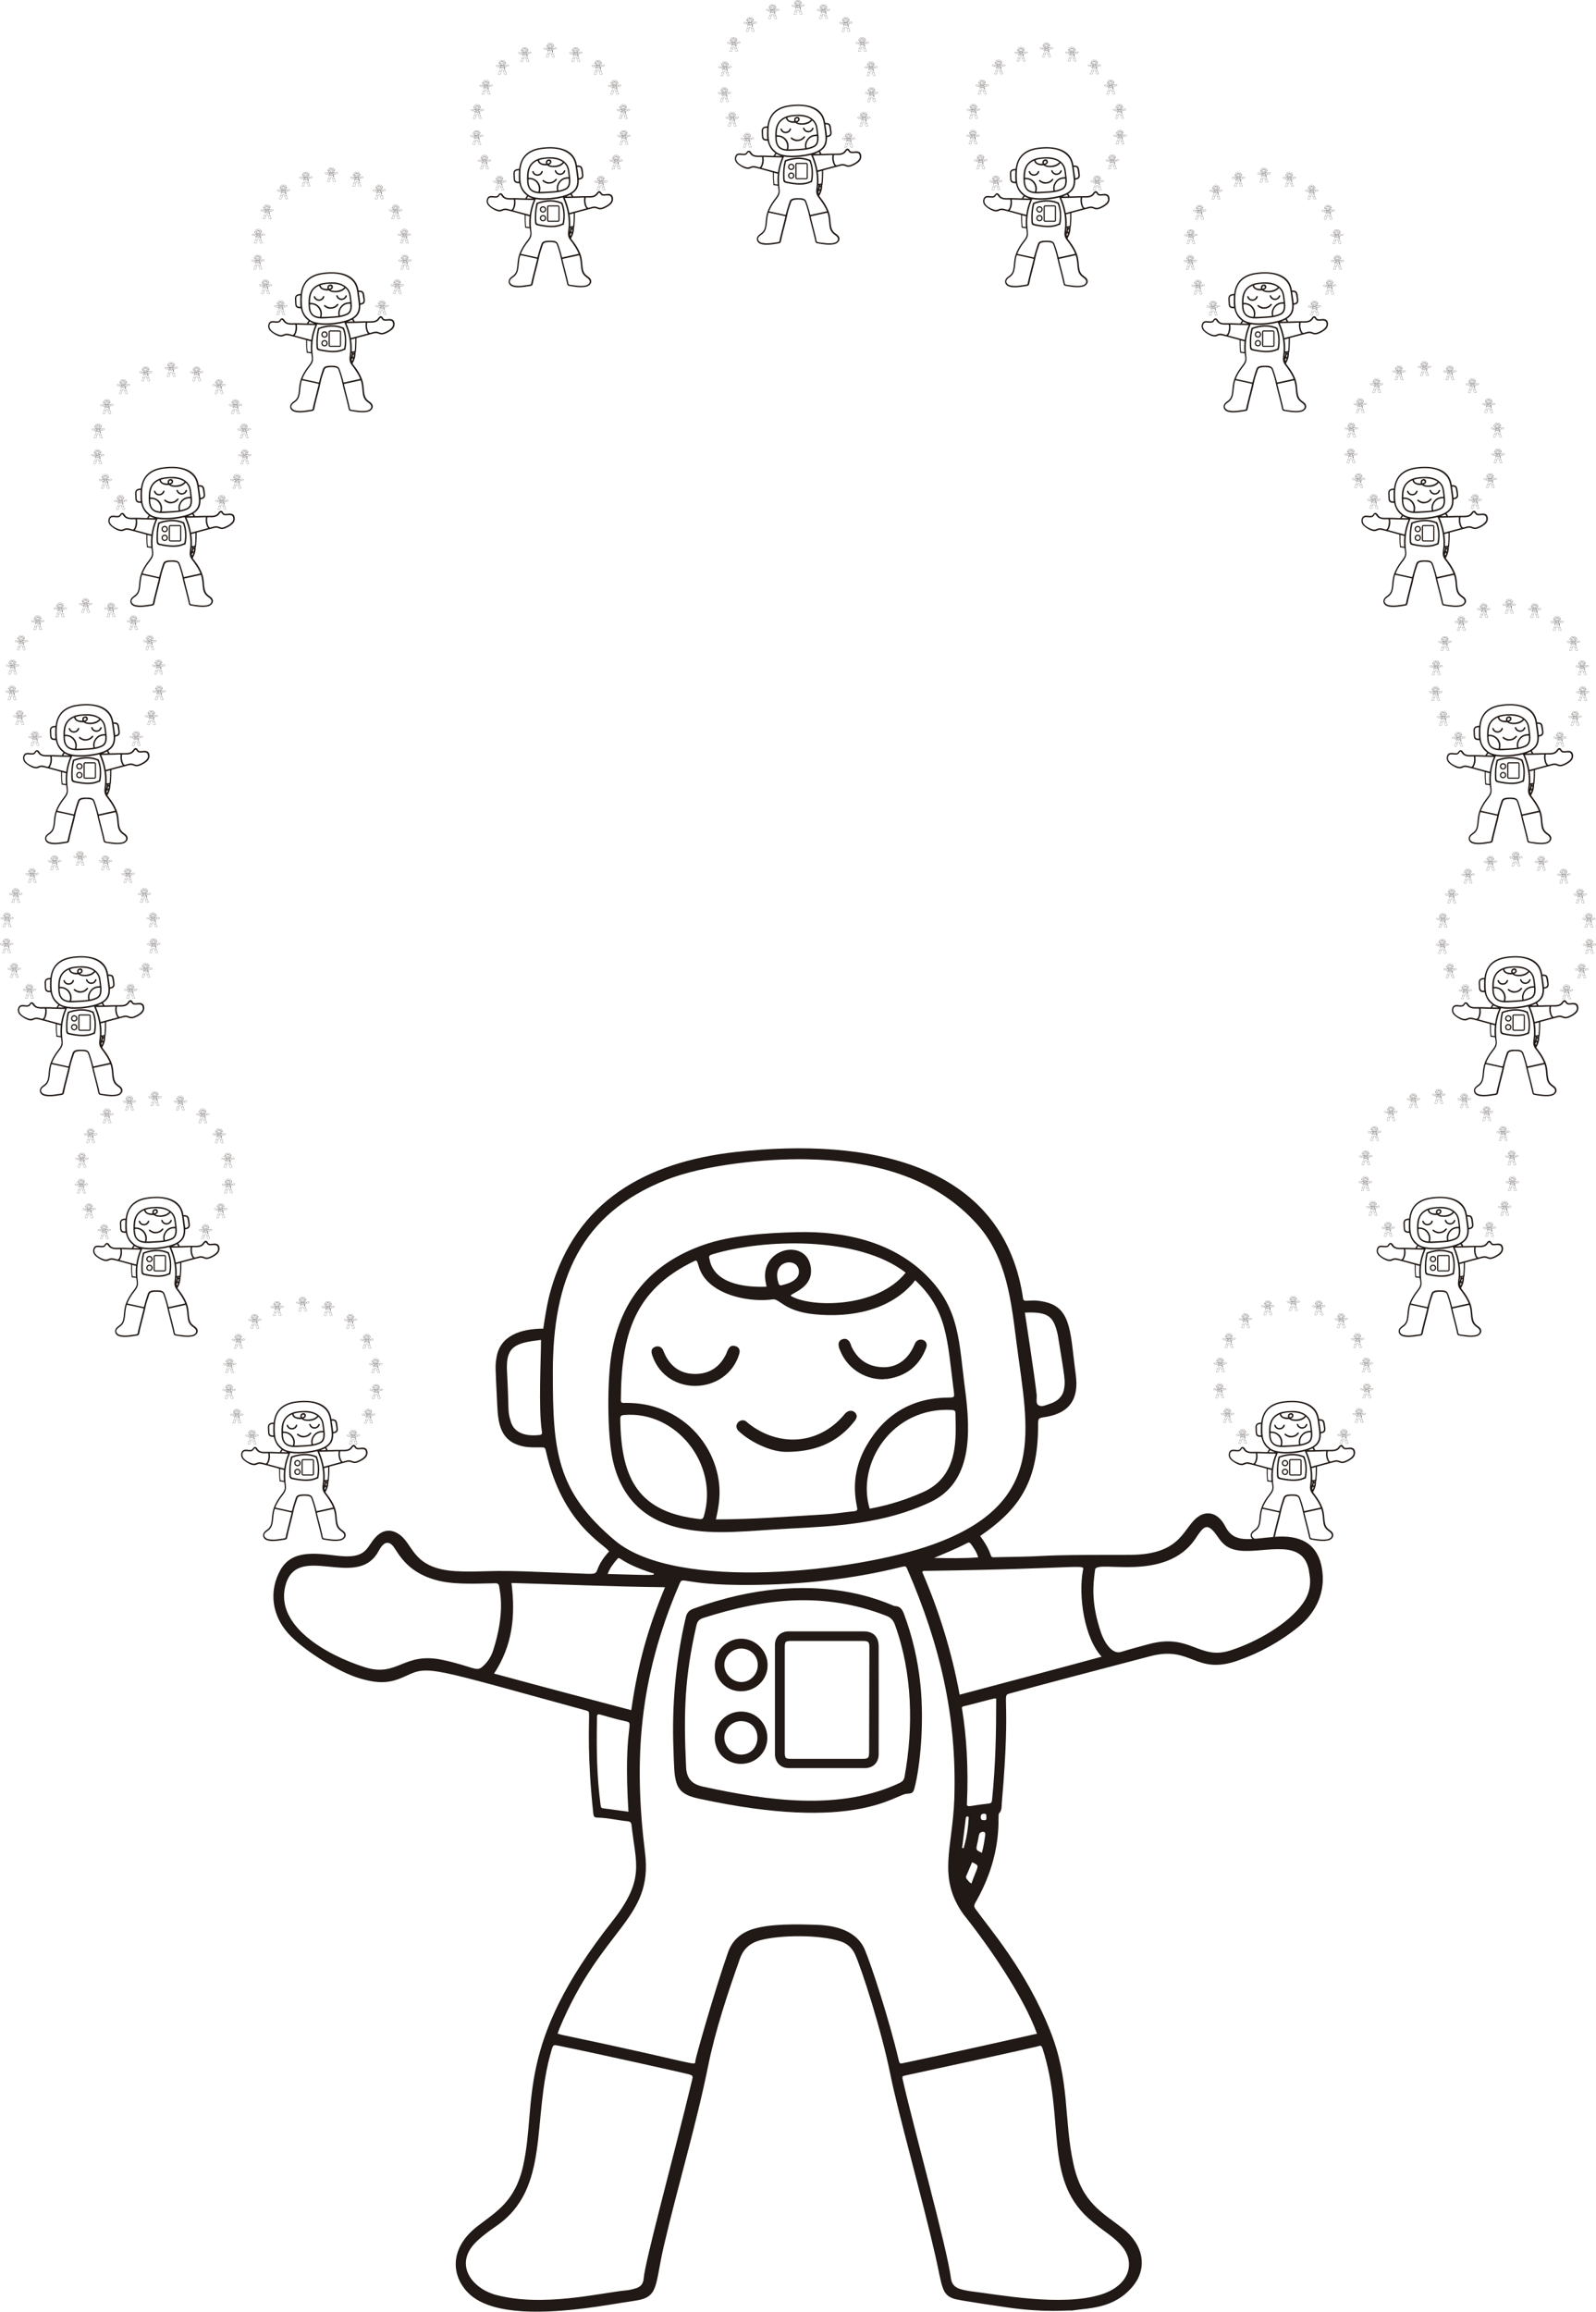 <?xml version="1.0" encoding="utf-8"?>
<svg version="1.1" id="Layer_1" xmlns="http://www.w3.org/2000/svg" xmlns:xlink="http://www.w3.org/1999/xlink" x="0px" y="0px"
	 viewBox="0 0 3454.449 5000" enable-background="new 0 0 3454.449 5000" xml:space="preserve">
<symbol  id="Arc" viewBox="-557.052 -512.391 1114.104 1024.782">
	<g>
		
			<use xlink:href="#Astronaut"  width="90.269" height="100" x="-45.134" y="-50" transform="matrix(1 0 0 1 -352.53 -462.391)" overflow="visible"/>
		
			<use xlink:href="#Astronaut"  width="90.269" height="100" x="-45.134" y="-50" transform="matrix(1 0 0 1 -458.183 -316.803)" overflow="visible"/>
		
			<use xlink:href="#Astronaut"  width="90.269" height="100" x="-45.134" y="-50" transform="matrix(1 0 0 1 -511.918 -145.128)" overflow="visible"/>
		
			<use xlink:href="#Astronaut"  width="90.269" height="100" x="-45.134" y="-50" transform="matrix(1 0 0 1 -508.193 34.718)" overflow="visible"/>
		
			<use xlink:href="#Astronaut"  width="90.269" height="100" x="-45.134" y="-50" transform="matrix(1 0 0 1 -447.303 203.983)" overflow="visible"/>
		
			<use xlink:href="#Astronaut"  width="90.269" height="100" x="-45.134" y="-50" transform="matrix(1 0 0 1 -333.208 342.803)" overflow="visible"/>
		
			<use xlink:href="#Astronaut"  width="90.269" height="100" x="-45.134" y="-50" transform="matrix(1 0 0 1 -177.23 432.039)" overflow="visible"/>
		
			<use xlink:href="#Astronaut"  width="90.269" height="100" x="-45.134" y="-50" transform="matrix(1 0 0 1 -0.009 462.391)" overflow="visible"/>
		
			<use xlink:href="#Astronaut"  width="90.269" height="100" x="-45.134" y="-50" transform="matrix(1 0 0 1 177.214 432.045)" overflow="visible"/>
		
			<use xlink:href="#Astronaut"  width="90.269" height="100" x="-45.134" y="-50" transform="matrix(1 0 0 1 333.198 342.812)" overflow="visible"/>
		
			<use xlink:href="#Astronaut"  width="90.269" height="100" x="-45.134" y="-50" transform="matrix(1 0 0 1 447.302 203.985)" overflow="visible"/>
		
			<use xlink:href="#Astronaut"  width="90.269" height="100" x="-45.134" y="-50" transform="matrix(1 0 0 1 508.194 34.715)" overflow="visible"/>
		
			<use xlink:href="#Astronaut"  width="90.269" height="100" x="-45.134" y="-50" transform="matrix(1 0 0 1 511.918 -145.129)" overflow="visible"/>
		
			<use xlink:href="#Astronaut"  width="90.269" height="100" x="-45.134" y="-50" transform="matrix(1 0 0 1 458.183 -316.803)" overflow="visible"/>
		
			<use xlink:href="#Astronaut"  width="90.269" height="100" x="-45.134" y="-50" transform="matrix(1 0 0 1 352.53 -462.391)" overflow="visible"/>
	</g>
</symbol>
<symbol  id="Astronaut" viewBox="-45.134 -50 90.269 100">
	<g>
		<path fill="#211915" d="M45.043,13.966c-0.394,2.121-1.913,2.815-4.063,2.636c-2.147-0.179-3.461-0.604-4.232,0.895
			c-0.593,1.152-1.508,1.36-2.249,0.895c-1.421-0.892-1.367-3.337-5.973-3.337c-9.431,0-5.428-0.112-11.1-0.193
			c-1.381-0.02-0.269-0.244-1.765,1.814c3.203,2.202,4.982,4.477,4.982,9.48c0,0.653,0.001,0.649,0.629,0.75
			c2.131,0.341,2.89,1.597,2.612,3.628c-0.461,3.36-0.318,5.633-2.467,6.215c-1.557,0.422-2.018-0.149-2.08,0.411
			c0,0.073-0.024,0.121-0.024,0.193C17.479,48.682,6.088,50.956-5.331,49.685c-7.825-0.871-13.765-4.254-15.937-11.85
			c-0.311-1.089-0.484-2.201-0.653-3.337c-1.886,0-3.705-0.582-4.014-2.443c-0.128-0.77-0.111-0.665,0.048-3.99
			c0.077-1.602,0.195-3.223,2.177-3.676c0.509-0.116,1.016-0.097,1.524-0.097c0.411,0,0.42,0.002,0.508-0.387
			c1.412-6.279,5.065-7.944,5.417-8.561c-2.032-2.246,0.306-1.97-3.942-1.838c-2.152,0.067-4.304,0.209-6.457,0.145
			c-0.943-0.028-1.863-0.058-2.805,0c-3.556,0.22-3.616,2.135-4.667,3.023c-0.76,0.641-1.554,0.611-2.225-0.121
			c-0.819-0.894-0.73-1.881-3.313-1.572c-1.956,0.234-3.895,0.487-4.861-1.233c-0.949-1.69-0.866-3.904,0.895-5.683
			c1.343-1.357,4.129-3.098,5.925-3.628c1.914-0.565,2.794-0.353,4.111,0.266c1.839,0.865,2.222,0.565,15.26-2.999
			c0.362-0.099,0.363-0.097,0.363-0.484c0-0.781-0.155-3.654,0.363-8.416c0.026-0.242,0.097-0.335,0.363-0.339
			c0.871-0.012,1.718-0.23,2.588-0.314c0.218-0.021,0.313-0.097,0.339-0.339c0.354-3.303,1.204-4.629-1.669-8.271
			c-8.379-10.623-6.445-15.456-7.642-20.943c-0.69-3.165-2.365-4.022-3.966-5.272c-2.483-1.939-2.203-4.371-0.677-5.804
			c2.085-1.959,6.903-1.606,9.939-1.233c1.45,0.178,2.877,0.44,4.329,0.653c2.064,0.302,1.668,1.281,2.467,4.716
			c1.207,5.194,2.767,10.305,3.821,15.526c0.602,2.983,1.708,6.311,2.733,9.19c0.292,0.821,0.874,1.319,1.717,1.548
			c1.733,0.47,5.149,0.5,6.941-0.097c0.58-0.193,0.994-0.579,1.233-1.112c0.572-1.273,2.25-6.419,3.047-10.375
			c0.667-3.312,2.711-10.492,3.869-15.574c0.59-2.589,0.507-3.347,1.669-3.676c0.537-0.152,4.497-0.722,4.522-0.726
			c3.341-0.477,5.244-0.221,5.562-0.266c1.32,0.228,3.536,0.105,5.175,2.031c1.424,1.674,0.892,3.707-0.846,5.054
			c-1.751,1.358-3.477,2.181-4.208,5.49c-0.862,3.905-0.275,7.165-2.031,11.535c-2.1,5.226-5.214,8.738-6.409,10.423
			c-0.12,0.17-0.121,0.29-0.024,0.484c2.507,4.331,1.88,7.539,2.056,7.715c0.266,0.266,0.214,0.605,0.242,0.919
			c0.843,9.615-0.117,9.161,0.75,9.407c1.681,0.478,9.722,2.588,12.043,3.192c3.556,0.925,3.842-1.666,7.497-0.387
			c1.913,0.669,3.661,1.633,5.224,2.902C44.567,10.106,45.427,11.898,45.043,13.966z M-22.259,25.356
			c-1.051-0.121-2.124,0.103-2.443,1.112c-0.325,1.031-0.14,0.839-0.339,4.353c-0.125,2.209,0.774,2.45,2.926,2.709
			c0-1.609-0.232-5.962,0.073-7.835C-21.998,25.428-22.065,25.379-22.259,25.356z M22.335,33.966
			c0.617-3.779,0.668-3.99,0.532-4.692c-0.125-0.643-0.583-1.033-1.209-1.233c-0.313-0.1-0.677-0.29-0.943-0.145
			c-0.314,0.145-0.165,0.581-0.193,0.895c-0.108,1.175-1.011,7.058-1.016,7.086C21.599,35.967,21.98,35.506,22.335,33.966z
			 M-21.098,30.749c0,7.969,2.359,13.612,9.77,16.541c3.277,1.295,8.515,1.829,12.019,1.765c5.564-0.102,11-1.424,14.728-5.611
			c2.571-2.887,2.915-6.673,3.386-10.302c0.953-7.34,2.667-13.65-7.207-17.194c-6.557-2.354-22.054-4.11-27.351,0.339
			C-20.812,20.535-21.098,24.038-21.098,30.749z M15.491,14.837c-1.282-0.097-2.539-0.073-3.797-0.048
			c0.967,0.411,1.935,0.798,2.854,1.282c0.121,0.073,0.193,0.048,0.29-0.048C15.104,15.659,15.346,15.32,15.491,14.837z
			 M-15.536,14.716c0.219,0.257,0.197-0.312,2.926-1.209c0.073-0.024,0.121-0.024,0.193-0.048c0.034-0.172,0.155-0.166-3.966-0.048
			C-16.189,13.942-15.87,14.325-15.536,14.716z M-27.168,5.429c-0.52-0.447-0.792,0.019-3.337,0.58
			c-3.477,0.766-3.897-1.531-6.796-0.605c-3.283,1.049-7.622,3.516-6.82,6.916c0.921,3.901,6.003-0.232,7.932,2.878
			c0.183,0.295,0.66,1.406,1.354,0.605c0.507-0.676,1.233-2.405,4.135-3.023c1.504-0.32,3.697-0.169,4.667-0.169
			c0.193,0,0.286-0.073,0.314-0.266c0.08-0.536,0.518-2.271-0.508-5.49C-26.402,6.302-26.713,5.821-27.168,5.429z M-14.593-7.025
			c-0.774,0.097-1.476,0.21-2.177,0.29c-0.194,0.022-0.193,0.145-0.218,0.266c-0.335,2.512-0.357,4.857-0.314,7.328
			c0.015,0.833-0.137,0.458,2.515-0.121C-14.022,0.571-15.061,0.463-14.593-7.025z M-14.351,1.705
			c-3.942,1.04-7.884,2.08-11.801,3.144c1.588,2.407,1.855,4.945,1.499,7.787c4.401-0.121,8.754-0.314,13.204-0.363
			C-12.885,8.827-13.766,5.798-14.351,1.705z M-9.128-30.12c-1.627-6.755-4.041-15.521-4.16-17.049
			c-0.034-0.435-0.266-0.7-0.677-0.822c-0.242-0.072-0.508-0.145-0.774-0.169c-2.228-0.206-7.133-1.464-11.197-0.411
			c-1.999,0.518-3.486,2.377-2.104,4.184c0.453,0.592,1.414,1.297,2.031,1.717c4.768,3.241,3.043,9.187,4.788,15.115
			c0.149,0.507,0.146,0.514,0.653,0.411c3.37-0.684,10.786-2.346,11.149-2.443C-9.055-29.709-9.029-29.71-9.128-30.12z
			 M21.029-27.388c1.943-6.037,0.1-11.091,3.918-14.558c1.292-1.174,2.156-1.509,2.95-2.491c1.12-1.383,0.59-3.327-1.838-4.087
			c-3.416-1.069-8.888,0.013-11.294,0.29c-0.855,0.156-1.509,0.252-1.62,1.112c-0.348,2.686-3.211,12.926-4.135,17.025
			c-0.076,0.338-0.072,0.338,0.266,0.411c2.685,0.578,10.254,2.225,11.342,2.491C20.884-27.073,20.959-27.169,21.029-27.388z
			 M20.545-26.106c-0.726-0.169-8.314-1.863-11.439-2.515c-0.362-0.076-0.381-0.071-0.459,0.266
			c-0.825,3.523-2.356,8.155-2.902,9.456C5.073-17.3,3.333-16.803,1.61-16.747c-1.785,0.058-3.983,0.103-5.49-0.363
			c-1.038-0.321-1.789-0.968-2.152-2.007c-1.136-3.25-2.805-9.092-2.805-9.335c-0.049-0.49,0.449-0.254-11.487,2.249
			c-0.121,0.025-0.218,0.073-0.363,0.097c0.048,0.145,0.097,0.266,0.145,0.411c3.654,8.77,8.089,9.361,7.376,15.139
			c-0.988,8.012-0.524,14.972,2.926,23.023c0.38,0.887-0.086-0.04,6.094,0c4.401,0.029,8.755,0.481,13.035,1.548
			c0.387,0.096,0.38,0.094,0.556-0.314c2.738-6.346,4.227-12.502,3.99-19.613c-0.141-4.231-1.484-6.717,0.774-9.915
			C16.335-18.485,19.4-22.898,20.545-26.106z M14.137-9.903c0.003,0.025,0.29,2.321,0.29,2.346c0.054,0.215,0.292,0.127,0.242-0.024
			c-0.006-0.05-0.041-1.305-0.435-2.588C14.016-10.145,14.137-10,14.137-9.903z M14.911-13.192c-0.218,0.097-0.29,0.266-0.387,0.363
			s-0.097,0.193-0.048,0.314c0.169,0.363,0.314,0.75,0.484,1.137c0.073-0.024,0.121-0.024,0.145-0.048
			C15.651-11.734,15.47-11.606,14.911-13.192z M16.096-9.032c-0.073-0.508-0.145-0.992-0.29-1.524
			c-0.508,0.242-0.508,0.242-0.411,0.726c0.073,0.266,0.103,0.555,0.169,0.822c0.054,0.216,0.29,0.314,0.484,0.218
			C16.12-8.887,16.096-8.96,16.096-9.032z M15.975-7.751c-0.169,0-0.266,0.048-0.266,0.266c0,0.218,0.097,0.29,0.29,0.29
			c0.218,0,0.193-0.145,0.193-0.314C16.217-7.654,16.192-7.775,15.975-7.751z M16.7-5.84c-0.045-0.46-0.048-0.461-0.508-0.508
			c-1.469-0.151-1.715-0.389-1.669,0.073c0.138,3.029-0.048,5.798-0.411,8.029c-0.024,0.145-0.072,0.24,0.145,0.29
			c0.897,0.209,1.765,0.459,2.66,0.677c0.024,0,0.048-0.024,0.121-0.024C17.039-0.232,16.987-2.897,16.7-5.84z M13.895,3.035
			c-0.677,3.676-1.765,7.182-3.216,10.544c0.097,0.145,0.218,0.095,0.314,0.097c14.267,0.202,13.618,0.669,13.494-0.024
			c-0.377-2.12,0.104-5.698,1.62-7.352C22.021,5.187,17.982,4.123,13.895,3.035z M43.423,10.895c-1.22-1.74-3.931-3.321-6.263-4.063
			c-2.672-0.849-3.425,1.506-6.965,0.556c-0.799-0.214-1.615-0.429-2.418-0.677c-0.785-0.243-1.455,0.874-1.717,1.644
			c-0.838,2.461-0.719,4.029-0.508,5.441c0.13,0.867,6.066-1.172,8.633,2.66c0.53,0.791,0.843,1.284,1.403,0.774
			c0.677-0.617,0.789-1.636,2.418-1.814c2.196-0.239,5.633,1.223,5.973-2.007C44.148,12.515,43.962,11.664,43.423,10.895z"/>
		<path fill="#211915" d="M10.509,4.002C10.29,6.058,9.832,8.041,9.107,9.976c-0.145,0.387-0.339,0.677-0.798,0.677
			c-0.258,0-6.762,3.626-17.291-0.218c-0.388-0.142-0.579-0.339-0.677-0.75c-0.877-3.687-1.206-7.666-1.064-11.294
			c0.111-2.818-0.045-3.806,2.128-4.28C5.096-8.875,8.367-5.477,9.397-5.477c0.435,0.024,0.516,0.094,0.629,0.532
			C10.506-3.08,10.864,0.672,10.509,4.002z M9.155-4.026C9.107-4.293,8.986-4.413,8.768-4.534C3.623-6.976-2.58-6.083-8.16-4.873
			C-9.152-4.658-9.589-4.172-9.635-3.18C-9.853,1.442-9.774,4.517-8.741,9.008c0.072,0.314,0.218,0.484,0.532,0.605
			C-2.848,11.338,2.259,11.9,7.607,9.806c0.385-0.151,0.585-0.385,0.726-0.774C9.825,4.916,9.936,0.305,9.155-4.026z"/>
		<path fill="#211915" d="M14.355,29.347c-0.532,4.005-0.421,6.829-3.289,9.698c-2.923,2.923-7.055,3.851-11.149,3.748
			c-2.581-0.065-5.679-0.253-8.101-1.112c-4.44-1.576-7.079-4.664-7.86-9.311c-0.396-2.359-0.382-7.118,0.121-9.262
			c0.759-3.238,2.781-5.153,6.022-5.804c2.84-0.57,5.572-0.177,8.996,0c4.231,0.219,8.269,0.407,12.261,2.273
			C14.952,21.258,14.877,25.413,14.355,29.347z M-7.386,40.882c4.464,1.356,12.577,1.586,16.638-1.572
			c-2.467-3.107-8.305-3.003-9.891-1.983c0.042,0.253,2.125,0.705,1.693,2.636c-0.513,2.292-4.276,1.439-3.869-1.33
			c0.025-0.169,0.073-0.314,0.097-0.532c-2.091-0.076-4.575,0.346-4.909,2.418C-7.701,40.713-7.628,40.809-7.386,40.882z
			 M-1.437,38.222c-0.145-0.024-0.218,0.073-0.242,0.169c-0.605,1.815,1.163,2.182,1.62,1.451c0.196-0.313,0.176-0.731-0.097-1.016
			C-0.51,38.456-0.978,38.343-1.437,38.222z M-8.112,18.367c-0.05-0.169-0.121-0.242-0.314-0.242
			c-5.216,0.567-6.818,3.33-6.868,8.633c-0.002,0.242,0.096,0.295,0.314,0.314C-10.5,27.47-6.783,22.846-8.112,18.367z
			 M5.044,19.286c0-0.182,0.194-0.447-0.218-0.484c-0.822-0.074-1.62-0.219-2.443-0.266c-3.19-0.184-6.294-0.435-9.456-0.435
			c0.193,0.822,0.32,1.596,0.314,2.37c-0.026,3.84-3.218,7.745-8.174,7.642c-0.193-0.004-0.316,0-0.314,0.242
			c0.034,5.576,1.107,9.463,6.36,11.971c0.469,0.224-0.04-1.245,1.983-2.443c1.412-0.836,3.383-1.053,4.716-0.871
			c0.614,0.084,0.96-1.019,3.603-1.282c3.116-0.31,6.452,0.332,8.488,2.709c0.048,0.073,0.097,0.145,0.169,0.218
			c2.777-2.607,2.741-5.077,3.313-9.504c0.075-0.58,0.073-0.574-0.508-0.58c-3.12-0.036-5.47-1.462-7.013-4.16
			C4.935,22.786,4.681,21.076,5.044,19.286z M10.751,20.447c-1.404-0.627-2.902-1.112-4.595-1.427
			c-1.175,3.878,1.928,8.774,7.062,8.488c0.169-0.024,0.31-0.024,0.314-0.266C13.57,25.205,13.875,21.841,10.751,20.447z"/>
		<path fill="#211915" d="M-1.026,23.905c-1.467,0-3.285,0.987-4.135,1.838c-0.424,0.477,0.165,1.067,0.629,0.822
			c0.096-0.05,0.171-0.143,0.266-0.218c2.635-2.07,6.07-1.814,8.222,0.75c0.372,0.496,0.867,0.394,1.04,0.048
			c0.097-0.193,0.024-0.339-0.073-0.508C3.37,24.599,1.338,23.905-1.026,23.905z"/>
		<path fill="#211915" d="M-12.537,32.176c-0.143,0.412-0.071,0.624,0.218,0.75c0.268,0.117,0.532,0.024,0.677-0.218
			c0.134-0.224,0.62-2.126,2.829-2.104c1.234,0.012,2.104,0.629,2.636,1.741c0.125,0.312,0.268,0.854,0.846,0.629
			c0.264-0.103,0.36-0.338,0.266-0.653C-6.105,28.827-11.274,28.551-12.537,32.176z"/>
		<path fill="#211915" d="M7.293,30.145c-1.669,0-3.144,1.016-3.724,2.588c-0.024,0.048-0.048,0.097-0.048,0.145
			c-0.097,0.363-0.024,0.58,0.266,0.701c0.29,0.121,0.556,0,0.701-0.339c0.048-0.097,0.073-0.193,0.097-0.266
			c0.532-1.137,1.427-1.74,2.66-1.79c2.128-0.086,2.756,1.982,2.829,2.08c0.303,0.555,1.197,0.262,0.943-0.411
			c-0.579-1.537-1.697-2.443-3.386-2.684C7.511,30.169,7.414,30.169,7.293,30.145z"/>
		<path fill="#221A16" d="M6.93,7.195C6.924,8.017,6.471,8.476,5.649,8.476h-6.457c-0.701,0-1.173-0.459-1.185-1.161
			c-0.001-0.073,0-9.383,0-9.456c0.048-0.677,0.508-1.137,1.185-1.137h6.554c0.701,0,1.173,0.483,1.185,1.161
			C6.932-2.019,6.942,5.671,6.93,7.195z M6.108-1.874c0-0.532-0.073-0.605-0.58-0.605h-6.118c-0.508,0-0.556,0.073-0.556,0.58v8.972
			c0,0.532,0.048,0.58,0.605,0.58h6.07c0.532,0,0.605-0.073,0.605-0.605C6.132,5.55,6.108-0.399,6.108-1.874z"/>
		<path fill="#221915" d="M-4.895,7.848c-1.233,0-2.261-1.016-2.273-2.249C-7.181,4.341-6.177,3.325-4.92,3.325
			c1.258,0,2.285,0.967,2.297,2.225C-2.61,6.783-3.638,7.848-4.895,7.848z M-4.92,4.123c-0.75,0.024-1.403,0.677-1.427,1.427
			c-0.025,0.774,0.653,1.451,1.451,1.451s1.439-0.629,1.427-1.427C-3.481,4.752-4.146,4.099-4.92,4.123z"/>
		<path fill="#211915" d="M-4.92,1.584c-1.257-0.012-2.249-1.016-2.249-2.249c0-1.258,0.992-2.249,2.249-2.249
			c1.258,0,2.261,0.967,2.273,2.225C-2.634,0.569-3.638,1.596-4.92,1.584z M-4.92-2.116c-0.75,0-1.403,0.653-1.427,1.427
			C-6.371,0.085-5.693,0.762-4.92,0.762C-2.999,0.762-3.056-2.116-4.92-2.116z"/>
	</g>
</symbol>
<g>
	<g>
		<g>
			<path fill="#211915" d="M2860.898,3390.402c-9.913-53.369-48.147-70.836-102.234-66.33
				c-54.025,4.501-87.08,15.208-106.493-22.516c-14.914-28.98-37.947-34.219-56.594-22.516
				c-35.75,22.438-34.407,83.978-150.308,83.978c-237.31,0-136.589,2.83-279.317,4.868c-34.749,0.496-6.761,6.145-44.423-45.64
				c80.606-55.417,125.358-112.661,125.358-238.545c0-16.43,0.016-16.332,15.822-18.865c53.624-8.593,72.733-40.184,65.722-91.28
				c-11.6-84.54-7.993-141.736-62.071-156.393c-39.188-10.621-50.768,3.748-52.334-10.345c0-1.825-0.608-3.043-0.608-4.868
				c-46.122-285.114-332.752-342.326-620.096-310.352c-196.896,21.909-346.366,107.038-401.024,298.182
				c-7.837,27.405-12.171,55.376-16.431,83.978c-47.462,0-93.223,14.636-101.016,61.462c-3.225,19.375-2.783,16.726,1.217,100.408
				c1.927,40.323,4.91,81.091,54.768,92.497c12.806,2.93,25.558,2.434,38.338,2.434c10.345,0,10.577-0.055,12.779,9.737
				c35.527,157.995,127.44,199.896,136.312,215.421c-51.13,56.512,7.691,49.576-99.191,46.249
				c-54.164-1.686-108.312-5.259-162.479-3.651c-23.73,0.704-46.871,1.467-70.59,0c-89.48-5.536-90.987-53.729-117.447-76.067
				c-19.116-16.138-39.112-15.367-55.985,3.043c-20.609,22.486-18.367,47.332-83.369,39.555
				c-49.214-5.888-98.001-12.264-122.315,31.035c-23.886,42.536-21.79,98.231,22.516,143.005
				c33.8,34.158,103.902,77.951,149.091,91.28c48.168,14.208,70.311,8.888,103.451-6.694c46.27-21.755,55.914-14.21,383.985,75.458
				c9.113,2.491,9.128,2.434,9.128,12.171c0,19.66-3.91,91.952,9.128,211.77c0.661,6.08,2.435,8.427,9.128,8.52
				c21.914,0.304,43.233,5.784,65.113,7.911c5.485,0.533,7.868,2.439,8.519,8.52c8.905,83.112,30.294,116.469-41.989,208.119
				c-210.833,267.322-162.184,388.926-192.297,526.99c-17.369,79.636-59.516,101.208-99.8,132.661
				c-62.485,48.787-55.423,109.981-17.039,146.048c52.458,49.29,173.712,40.42,250.107,31.035
				c36.485-4.482,72.397-11.081,108.927-16.43c51.931-7.604,41.985-32.225,62.071-118.665
				c30.372-130.707,69.636-259.304,96.148-390.679c15.146-75.051,42.978-158.801,68.765-231.243
				c7.358-20.67,21.982-33.186,43.206-38.946c43.609-11.835,129.572-12.592,174.649,2.434c14.605,4.868,25.006,14.58,31.035,27.992
				c14.399,32.034,56.625,161.53,76.675,261.061c16.791,83.353,68.218,264.017,97.365,391.896
				c14.851,65.157,12.751,84.227,41.989,92.498c13.508,3.821,113.17,18.167,113.796,18.256
				c84.08,12.011,131.962,5.551,139.963,6.694c33.216-5.727,88.974-2.629,130.226-51.117
				c35.845-42.132,22.433-93.285-21.299-127.184c-44.073-34.163-87.499-54.872-105.885-138.137
				c-21.696-98.251-6.931-180.287-51.117-290.271c-52.835-131.514-131.202-219.879-161.261-262.278
				c-3.028-4.271-3.043-7.302-0.609-12.17c63.094-108.98,47.301-189.698,51.725-194.123c6.694-6.694,5.393-15.22,6.085-23.124
				c21.202-241.938-2.956-230.509,18.865-236.72c42.303-12.04,244.628-65.125,303.05-80.326
				c89.477-23.282,96.681,41.918,188.646,9.737c48.142-16.847,92.114-41.101,131.443-73.024
				C2848.911,3487.535,2870.565,3442.446,2860.898,3390.402z M1167.348,3103.783c-26.437,3.044-53.452-2.592-61.462-27.992
				c-8.184-25.953-3.516-21.119-8.52-109.536c-3.145-55.579,19.476-61.657,73.633-68.156c0,40.488-5.826,150.022,1.825,197.165
				C1173.914,3101.979,1172.222,3103.222,1167.348,3103.783z M2289.485,2887.145c15.526,95.099,16.807,100.406,13.388,118.056
				c-3.134,16.177-14.668,25.985-30.427,31.035c-7.882,2.526-17.039,7.302-23.733,3.651c-7.911-3.651-4.143-14.615-4.868-22.516
				c-2.713-29.567-25.449-177.614-25.558-178.3C2270.961,2836.78,2280.539,2848.384,2289.485,2887.145z M1196.558,2968.08
				c0-200.515,59.359-342.535,245.848-416.238c82.47-32.593,214.275-46.034,302.441-44.423
				c140.018,2.56,276.787,35.837,370.597,141.18c64.686,72.639,73.34,167.913,85.195,259.235
				c23.977,184.702,67.112,343.489-181.343,432.668c-165.006,59.226-554.944,103.414-688.252-8.52
				C1203.765,3225.112,1196.558,3136.962,1196.558,2968.08z M2117.27,3368.495c-32.252,2.434-63.896,1.825-95.54,1.217
				c24.341-10.345,48.683-20.082,71.807-32.252c3.043-1.825,4.868-1.217,7.302,1.217
				C2107.533,3347.805,2113.618,3356.324,2117.27,3368.495z M1336.52,3371.538c5.512-6.455,4.961,7.844,73.633,30.427
				c1.828,0.601,3.043,0.608,4.868,1.217c0.865,4.327,3.9,4.18-99.8,1.217C1320.09,3391.011,1328.119,3381.376,1336.52,3371.538z
				 M1043.815,3605.215c-13.095,11.241-19.922-0.49-83.978-14.605c-87.499-19.28-98.062,38.519-170.998,15.213
				c-82.616-26.398-191.804-88.482-171.607-174.041c23.175-98.172,151.064,5.842,199.599-72.416
				c4.61-7.433,16.601-35.379,34.078-15.213c12.754,17.004,31.029,60.521,104.059,76.067c37.839,8.054,93.029,4.26,117.447,4.26
				c4.868,0,7.186,1.841,7.911,6.694c2.016,13.5,13.04,57.141-12.779,138.137C1063.105,3583.25,1055.285,3595.369,1043.815,3605.215
				z M1360.253,3918.61c-19.473-2.434-37.141-5.29-54.768-7.302c-4.874-0.557-4.868-3.651-5.477-6.694
				c-8.427-63.202-8.995-122.216-7.911-184.386c0.365-20.952-3.449-11.523,63.287,3.042
				C1374.611,3727.467,1348.479,3730.189,1360.253,3918.61z M1366.338,3698.929c-99.191-26.167-198.382-52.334-296.965-79.109
				c39.953-60.573,46.667-124.437,37.729-195.948c110.753,3.042,220.289,7.911,332.26,9.128
				C1403.235,3519.705,1381.052,3595.931,1366.338,3698.929z M1497.782,4499.76c-40.938,169.991-101.678,390.552-104.668,429.017
				c-0.85,10.938-6.702,17.62-17.039,20.69c-6.09,1.809-12.78,3.642-19.473,4.26c-56.063,5.177-179.501,36.831-281.751,10.345
				c-50.302-13.03-87.719-59.801-52.942-105.276c11.4-14.907,35.58-32.646,51.117-43.206
				c119.984-81.55,76.583-231.171,120.49-380.334c3.753-12.75,3.682-12.935,16.43-10.345
				c84.802,17.225,271.406,59.028,280.534,61.462C1499.608,4489.415,1500.27,4489.428,1497.782,4499.76z M2256.624,4430.996
				c48.888,151.918,2.518,279.082,98.583,366.337c32.519,29.537,54.25,37.984,74.241,62.679
				c28.173,34.802,14.841,83.718-46.249,102.842c-85.946,26.905-223.646-0.317-284.186-7.302
				c-21.523-3.914-37.962-6.335-40.772-27.993c-8.768-67.579-80.797-325.263-104.059-428.408c-1.917-8.5-1.824-8.512,6.694-10.345
				c67.561-14.542,258.018-55.985,285.402-62.679C2252.973,4423.085,2254.855,4425.5,2256.624,4430.996z M2244.453,4398.743
				c-18.256,4.26-209.199,46.891-287.837,63.288c-9.113,1.9-9.576,1.789-11.562-6.694c-20.758-88.643-59.275-205.212-73.024-237.937
				c-16.908-40.244-60.704-52.748-104.059-54.16c-44.905-1.462-100.216-2.592-138.137,9.128
				c-26.118,8.072-45.018,24.346-54.16,50.508c-28.578,81.787-70.59,228.788-70.59,234.894
				c-1.233,12.332,11.288,6.391-289.054-56.594c-3.037-0.637-5.477-1.826-9.128-2.434c1.217-3.651,2.434-6.694,3.651-10.345
				c91.948-220.674,203.537-235.553,185.603-380.943c-24.868-201.604-13.188-376.747,73.633-579.324
				c9.57-22.329-2.158,1.01,153.351,0c110.751-0.719,220.307-12.099,328-38.946c9.738-2.428,9.563-2.361,13.996,7.911
				c68.91,159.682,106.376,314.594,100.408,493.521c-3.552,106.468-37.333,169.024,19.473,249.499
				C2138.5,4206.974,2215.626,4318.026,2244.453,4398.743z M2083.192,3991.026c0.085-0.638,7.302-58.41,7.302-59.028
				c1.352-5.406,7.357-3.206,6.085,0.608c-0.141,1.271-1.025,32.846-10.954,65.113
				C2080.149,3997.111,2083.192,3993.459,2083.192,3991.026z M2102.665,4073.786c-5.477-2.434-7.302-6.694-9.737-9.128
				s-2.434-4.868-1.217-7.911c4.26-9.128,7.911-18.864,12.171-28.601c1.825,0.608,3.042,0.608,3.651,1.217
				C2121.302,4037.108,2116.748,4033.881,2102.665,4073.786z M2132.483,3969.118c-1.825,12.779-3.651,24.95-7.302,38.337
				c-12.779-6.085-12.779-6.085-10.345-18.256c1.826-6.694,2.594-13.955,4.26-20.69c1.347-5.446,7.302-7.911,12.171-5.477
				C2133.091,3965.467,2132.483,3967.292,2132.483,3969.118z M2129.44,3936.866c-4.26,0-6.694-1.217-6.694-6.694
				c0-5.477,2.434-7.302,7.302-7.302c5.477,0,4.868,3.651,4.868,7.911C2135.526,3934.432,2134.917,3937.475,2129.44,3936.866z
				 M2147.696,3888.792c-1.128,11.571-1.214,11.592-12.779,12.779c-36.962,3.793-43.151,9.796-41.989-1.826
				c3.464-76.209-1.202-145.898-10.345-202.033c-0.595-3.653-1.813-6.031,3.651-7.302c22.569-5.252,44.423-11.562,66.939-17.039
				c0.609,0,1.217,0.609,3.043,0.609C2156.216,3747.684,2154.917,3814.735,2147.696,3888.792z M2077.106,3665.46
				c-17.039-92.497-44.423-180.735-80.935-265.321c2.434-3.651,5.477-2.399,7.911-2.434c359.013-5.091,342.666-16.846,339.562,0.608
				c-9.487,53.347,2.614,143.368,40.772,184.994C2281.574,3611.3,2179.948,3638.076,2077.106,3665.46z M2820.126,3467.686
				c-30.693,43.796-98.92,83.579-157.61,102.234c-67.248,21.375-86.182-37.907-175.258-13.996
				c-20.103,5.396-40.631,10.783-60.853,17.039c-19.758,6.112-36.601-21.987-43.206-41.38
				c-21.086-61.914-18.088-101.379-12.779-136.92c3.26-21.824,152.652,29.483,217.247-66.939
				c13.339-19.911,21.201-32.319,35.295-19.473c17.043,15.534,19.849,41.172,60.853,45.64
				c55.253,6.021,141.753-30.767,150.308,50.508C2838.382,3426.915,2833.688,3448.334,2820.126,3467.686z"/>
			<path fill="#211915" d="M1991.911,3641.118c-5.509-51.722-17.039-101.625-35.295-150.308
				c-3.651-9.737-8.519-17.039-20.082-17.039c-6.495,0-170.162-91.237-435.102,5.477c-9.768,3.566-14.58,8.525-17.039,18.865
				c-22.06,92.769-30.356,192.912-26.776,284.186c2.782,70.915-1.145,95.778,53.551,107.71
				c344.529,75.161,426.83-10.345,452.75-10.345c10.953-0.608,12.99-2.378,15.822-13.388
				C1991.816,3819.332,2000.837,3724.913,1991.911,3641.118z M1957.834,3843.152c-1.207,6.696-4.26,9.736-9.737,12.779
				c-129.465,61.441-285.568,38.974-425.974,8.52c-24.964-5.415-35.945-17.646-37.121-42.597
				c-5.48-116.306-3.491-193.693,22.516-306.701c1.821-7.912,5.477-12.171,13.388-15.213
				c134.899-43.416,263.405-57.543,397.981-4.868c9.683,3.79,14.713,9.697,18.256,19.473
				C1974.685,3618.12,1977.476,3734.151,1957.834,3843.152z"/>
			<path fill="#211915" d="M2088.668,3003.375c-13.391-100.777-10.591-171.852-82.761-244.022
				c-73.548-73.548-177.534-96.91-280.534-94.323c-64.951,1.631-142.907,6.359-203.859,27.993
				c-111.722,39.653-178.129,117.373-197.774,234.285c-9.974,59.361-9.603,179.102,3.043,233.069
				c19.094,81.49,69.97,129.676,151.525,146.048c71.474,14.348,140.212,4.466,226.375,0
				c106.477-5.519,208.072-10.242,308.527-57.202C2103.704,3206.919,2101.82,3102.351,2088.668,3003.375z M1541.596,2713.104
				c112.327-34.129,316.49-39.92,418.671,39.555c-62.087,78.184-208.976,75.559-248.891,49.9c1.061-6.368,53.474-17.73,42.597-66.33
				c-12.906-57.668-107.601-36.208-97.365,33.469c0.625,4.257,1.826,7.911,2.434,13.388c-52.619,1.914-115.123-8.715-123.533-60.854
				C1533.685,2717.364,1535.517,2714.951,1541.596,2713.104z M1691.296,2780.043c-3.651,0.609-5.477-1.825-6.085-4.26
				c-15.224-45.673,29.26-54.906,40.772-36.512c4.928,7.874,4.417,18.403-2.434,25.559
				C1714.62,2774.154,1702.858,2777,1691.296,2780.043z M1523.34,3279.649c-1.26,4.247-3.043,6.085-7.911,6.085
				c-131.241-14.265-171.565-83.79-172.824-217.247c-0.057-6.085,2.422-7.425,7.911-7.911
				C1463.256,3050.59,1556.777,3166.944,1523.34,3279.649z M1854.383,3256.525c0,4.58,4.886,11.242-5.477,12.171
				c-20.688,1.853-40.77,5.501-61.462,6.694c-80.274,4.627-158.374,10.954-237.937,10.954c4.868-20.69,8.041-40.164,7.911-59.636
				c-0.644-96.622-80.981-194.894-205.684-192.297c-4.867,0.101-7.948,0-7.911-6.085c0.845-140.319,27.867-238.112,160.045-301.224
				c11.8-5.634-1.002,31.32,49.9,61.462c35.54,21.045,85.122,26.491,118.664,21.907c15.443-2.11,24.152,25.642,90.672,32.252
				c78.419,7.793,162.345-8.364,213.595-68.156c1.217-1.826,2.434-3.651,4.26-5.477c69.889,65.611,68.979,127.747,83.369,239.154
				c1.885,14.597,1.824,14.435-12.779,14.605c-78.517,0.913-137.635,36.797-176.475,104.668
				C1851.642,3168.462,1845.255,3211.493,1854.383,3256.525z M1997.997,3227.315c-35.32,15.765-73.024,27.992-115.621,35.903
				c-29.574-97.593,48.508-220.772,177.692-213.595c4.26,0.609,7.798,0.61,7.911,6.694
				C2068.927,3107.598,2076.597,3192.231,1997.997,3227.315z"/>
			<path fill="#211915" d="M1701.641,3140.295c-36.917,0-82.654-24.841-104.059-46.249c-10.659-11.991,4.14-26.852,15.822-20.69
				c2.407,1.27,4.301,3.597,6.694,5.477c66.296,52.08,152.742,45.64,206.901-18.865c9.353-12.47,21.814-9.924,26.167-1.217
				c2.434,4.868,0.609,8.519-1.826,12.779C1812.254,3122.832,1761.129,3140.295,1701.641,3140.295z"/>
			<path fill="#211915" d="M1411.979,2932.176c-3.609-10.36-1.776-15.706,5.477-18.865c6.741-2.936,13.388-0.609,17.039,5.477
				c3.383,5.639,15.59,53.488,71.199,52.942c31.04-0.304,52.943-15.822,66.33-43.814c3.136-7.84,6.736-21.5,21.299-15.822
				c6.636,2.587,9.056,8.498,6.694,16.43C1573.836,3016.448,1443.758,3023.407,1411.979,2932.176z"/>
			<path fill="#211915" d="M1910.976,2983.293c-41.989,0-79.109-25.559-93.714-65.113c-0.609-1.217-1.217-2.434-1.217-3.651
				c-2.434-9.128-0.609-14.605,6.694-17.647c7.302-3.043,13.996,0,17.647,8.519c1.217,2.434,1.826,4.868,2.434,6.694
				c13.388,28.601,35.905,43.776,66.939,45.031c53.557,2.166,69.355-49.875,71.198-52.334c7.623-13.975,30.111-6.596,23.733,10.345
				c-14.56,38.673-42.693,61.477-85.195,67.547C1916.453,2982.685,1914.019,2982.685,1910.976,2983.293z"/>
			<path fill="#221A16" d="M1901.848,3560.792c-0.164-20.689-11.562-32.252-32.252-32.252h-162.479
				c-17.647,0-29.514,11.554-29.818,29.209c-0.031,1.825,0,236.111,0,237.937c1.217,17.039,12.779,28.601,29.818,28.601h164.913
				c17.647,0,29.514-12.163,29.818-29.209C1901.892,3792.644,1902.153,3599.133,1901.848,3560.792z M1881.158,3788.992
				c0,13.388-1.826,15.213-14.605,15.213h-153.959c-12.779,0-13.996-1.825-13.996-14.605v-225.766
				c0-13.388,1.217-14.605,15.213-14.605h152.742c13.388,0,15.213,1.826,15.213,15.213
				C1881.767,3602.172,1881.158,3751.872,1881.158,3788.992z"/>
			<path fill="#221915" d="M1604.275,3544.361c-31.035,0-56.898,25.554-57.202,56.594c-0.31,31.642,24.95,57.202,56.594,57.202
				c31.644,0,57.506-24.337,57.811-55.985C1661.776,3571.138,1635.919,3544.361,1604.275,3544.361z M1603.667,3638.076
				c-18.865-0.599-35.304-17.039-35.904-35.904c-0.618-19.473,16.431-36.512,36.512-36.512s36.199,15.824,35.903,35.903
				C1639.875,3622.26,1623.14,3638.694,1603.667,3638.076z"/>
			<path fill="#211915" d="M1603.667,3701.972c-31.642,0.299-56.594,25.559-56.594,56.594c0,31.644,24.95,56.594,56.594,56.594
				c31.644,0,56.898-24.343,57.202-55.985C1661.173,3727.526,1635.923,3701.667,1603.667,3701.972z M1603.667,3795.078
				c-18.865,0-35.295-16.431-35.904-35.904c-0.609-19.473,16.431-36.512,35.904-36.512
				C1651.99,3722.662,1650.562,3795.078,1603.667,3795.078z"/>
		</g>
		<g>
			
				<use xlink:href="#Astronaut"  width="90.269" height="100" x="-45.134" y="-50" transform="matrix(3.032 0 0 -3.032 658.686 3181.517)" overflow="visible"/>
			
				<use xlink:href="#Astronaut"  width="90.269" height="100" x="-45.134" y="-50" transform="matrix(3.032 0 0 -3.032 338.375 2740.134)" overflow="visible"/>
			
				<use xlink:href="#Astronaut"  width="90.269" height="100" x="-45.134" y="-50" transform="matrix(3.032 0 0 -3.032 175.467 2219.664)" overflow="visible"/>
			
				<use xlink:href="#Astronaut"  width="90.269" height="100" x="-45.134" y="-50" transform="matrix(3.032 0 0 -3.032 186.758 1674.419)" overflow="visible"/>
			
				<use xlink:href="#Astronaut"  width="90.269" height="100" x="-45.134" y="-50" transform="matrix(3.032 0 0 -3.032 371.359 1161.253)" overflow="visible"/>
			
				<use xlink:href="#Astronaut"  width="90.269" height="100" x="-45.134" y="-50" transform="matrix(3.032 0 0 -3.032 717.267 740.389)" overflow="visible"/>
			
				<use xlink:href="#Astronaut"  width="90.269" height="100" x="-45.134" y="-50" transform="matrix(3.032 0 0 -3.032 1190.147 469.85)" overflow="visible"/>
			
				<use xlink:href="#Astronaut"  width="90.269" height="100" x="-45.134" y="-50" transform="matrix(3.032 0 0 -3.032 1727.434 377.832)" overflow="visible"/>
			
				<use xlink:href="#Astronaut"  width="90.269" height="100" x="-45.134" y="-50" transform="matrix(3.032 0 0 -3.032 2264.726 469.833)" overflow="visible"/>
			
				<use xlink:href="#Astronaut"  width="90.269" height="100" x="-45.134" y="-50" transform="matrix(3.032 0 0 -3.032 2737.625 740.364)" overflow="visible"/>
			
				<use xlink:href="#Astronaut"  width="90.269" height="100" x="-45.134" y="-50" transform="matrix(3.032 0 0 -3.032 3083.559 1161.247)" overflow="visible"/>
			
				<use xlink:href="#Astronaut"  width="90.269" height="100" x="-45.134" y="-50" transform="matrix(3.032 0 0 -3.032 3268.165 1674.427)" overflow="visible"/>
			
				<use xlink:href="#Astronaut"  width="90.269" height="100" x="-45.134" y="-50" transform="matrix(3.032 0 0 -3.032 3279.455 2219.664)" overflow="visible"/>
			
				<use xlink:href="#Astronaut"  width="90.269" height="100" x="-45.134" y="-50" transform="matrix(3.032 0 0 -3.032 3116.547 2740.134)" overflow="visible"/>
			
				<use xlink:href="#Astronaut"  width="90.269" height="100" x="-45.134" y="-50" transform="matrix(3.032 0 0 -3.032 2796.236 3181.517)" overflow="visible"/>
		</g>
	</g>
	
		<use xlink:href="#Arc"  width="1114.104" height="1024.782" x="-557.052" y="-512.391" transform="matrix(0.311 0 0 -0.311 2799.331 2963.069)" overflow="visible"/>
	
		<use xlink:href="#Arc"  width="1114.104" height="1024.782" x="-557.052" y="-512.391" transform="matrix(0.311 0 0 -0.311 3114.27 2515.125)" overflow="visible"/>
	
		<use xlink:href="#Arc"  width="1114.104" height="1024.782" x="-557.052" y="-512.391" transform="matrix(0.311 0 0 -0.311 3281.128 2001.611)" overflow="visible"/>
	
		<use xlink:href="#Arc"  width="1114.104" height="1024.782" x="-557.052" y="-512.391" transform="matrix(0.311 0 0 -0.311 3266.607 1455.124)" overflow="visible"/>
	
		<use xlink:href="#Arc"  width="1114.104" height="1024.782" x="-557.052" y="-512.391" transform="matrix(0.311 0 0 -0.311 3083.189 940.915)" overflow="visible"/>
	
		<use xlink:href="#Arc"  width="1114.104" height="1024.782" x="-557.052" y="-512.391" transform="matrix(0.311 0 0 -0.311 2735.634 522.471)" overflow="visible"/>
	
		<use xlink:href="#Arc"  width="1114.104" height="1024.782" x="-557.052" y="-512.391" transform="matrix(0.311 0 0 -0.311 2265.102 251.636)" overflow="visible"/>
	
		<use xlink:href="#Arc"  width="1114.104" height="1024.782" x="-557.052" y="-512.391" transform="matrix(0.311 0 0 -0.311 1727.297 159.425)" overflow="visible"/>
	
		<use xlink:href="#Arc"  width="1114.104" height="1024.782" x="-557.052" y="-512.391" transform="matrix(0.311 0 0 -0.311 1191.126 252.196)" overflow="visible"/>
	
		<use xlink:href="#Arc"  width="1114.104" height="1024.782" x="-557.052" y="-512.391" transform="matrix(0.311 0 0 -0.311 717.256 521.745)" overflow="visible"/>
	
		<use xlink:href="#Arc"  width="1114.104" height="1024.782" x="-557.052" y="-512.391" transform="matrix(0.311 0 0 -0.311 370.545 942.866)" overflow="visible"/>
	
		<use xlink:href="#Arc"  width="1114.104" height="1024.782" x="-557.052" y="-512.391" transform="matrix(0.311 0 0 -0.311 185.283 1453.626)" overflow="visible"/>
	
		<use xlink:href="#Arc"  width="1114.104" height="1024.782" x="-557.052" y="-512.391" transform="matrix(0.311 0 0 -0.311 173.321 2000.358)" overflow="visible"/>
	
		<use xlink:href="#Arc"  width="1114.104" height="1024.782" x="-557.052" y="-512.391" transform="matrix(0.311 0 0 -0.311 335.314 2520.179)" overflow="visible"/>
	
		<use xlink:href="#Arc"  width="1114.104" height="1024.782" x="-557.052" y="-512.391" transform="matrix(0.311 0 0 -0.311 655.1 2964.557)" overflow="visible"/>
</g>
</svg>
